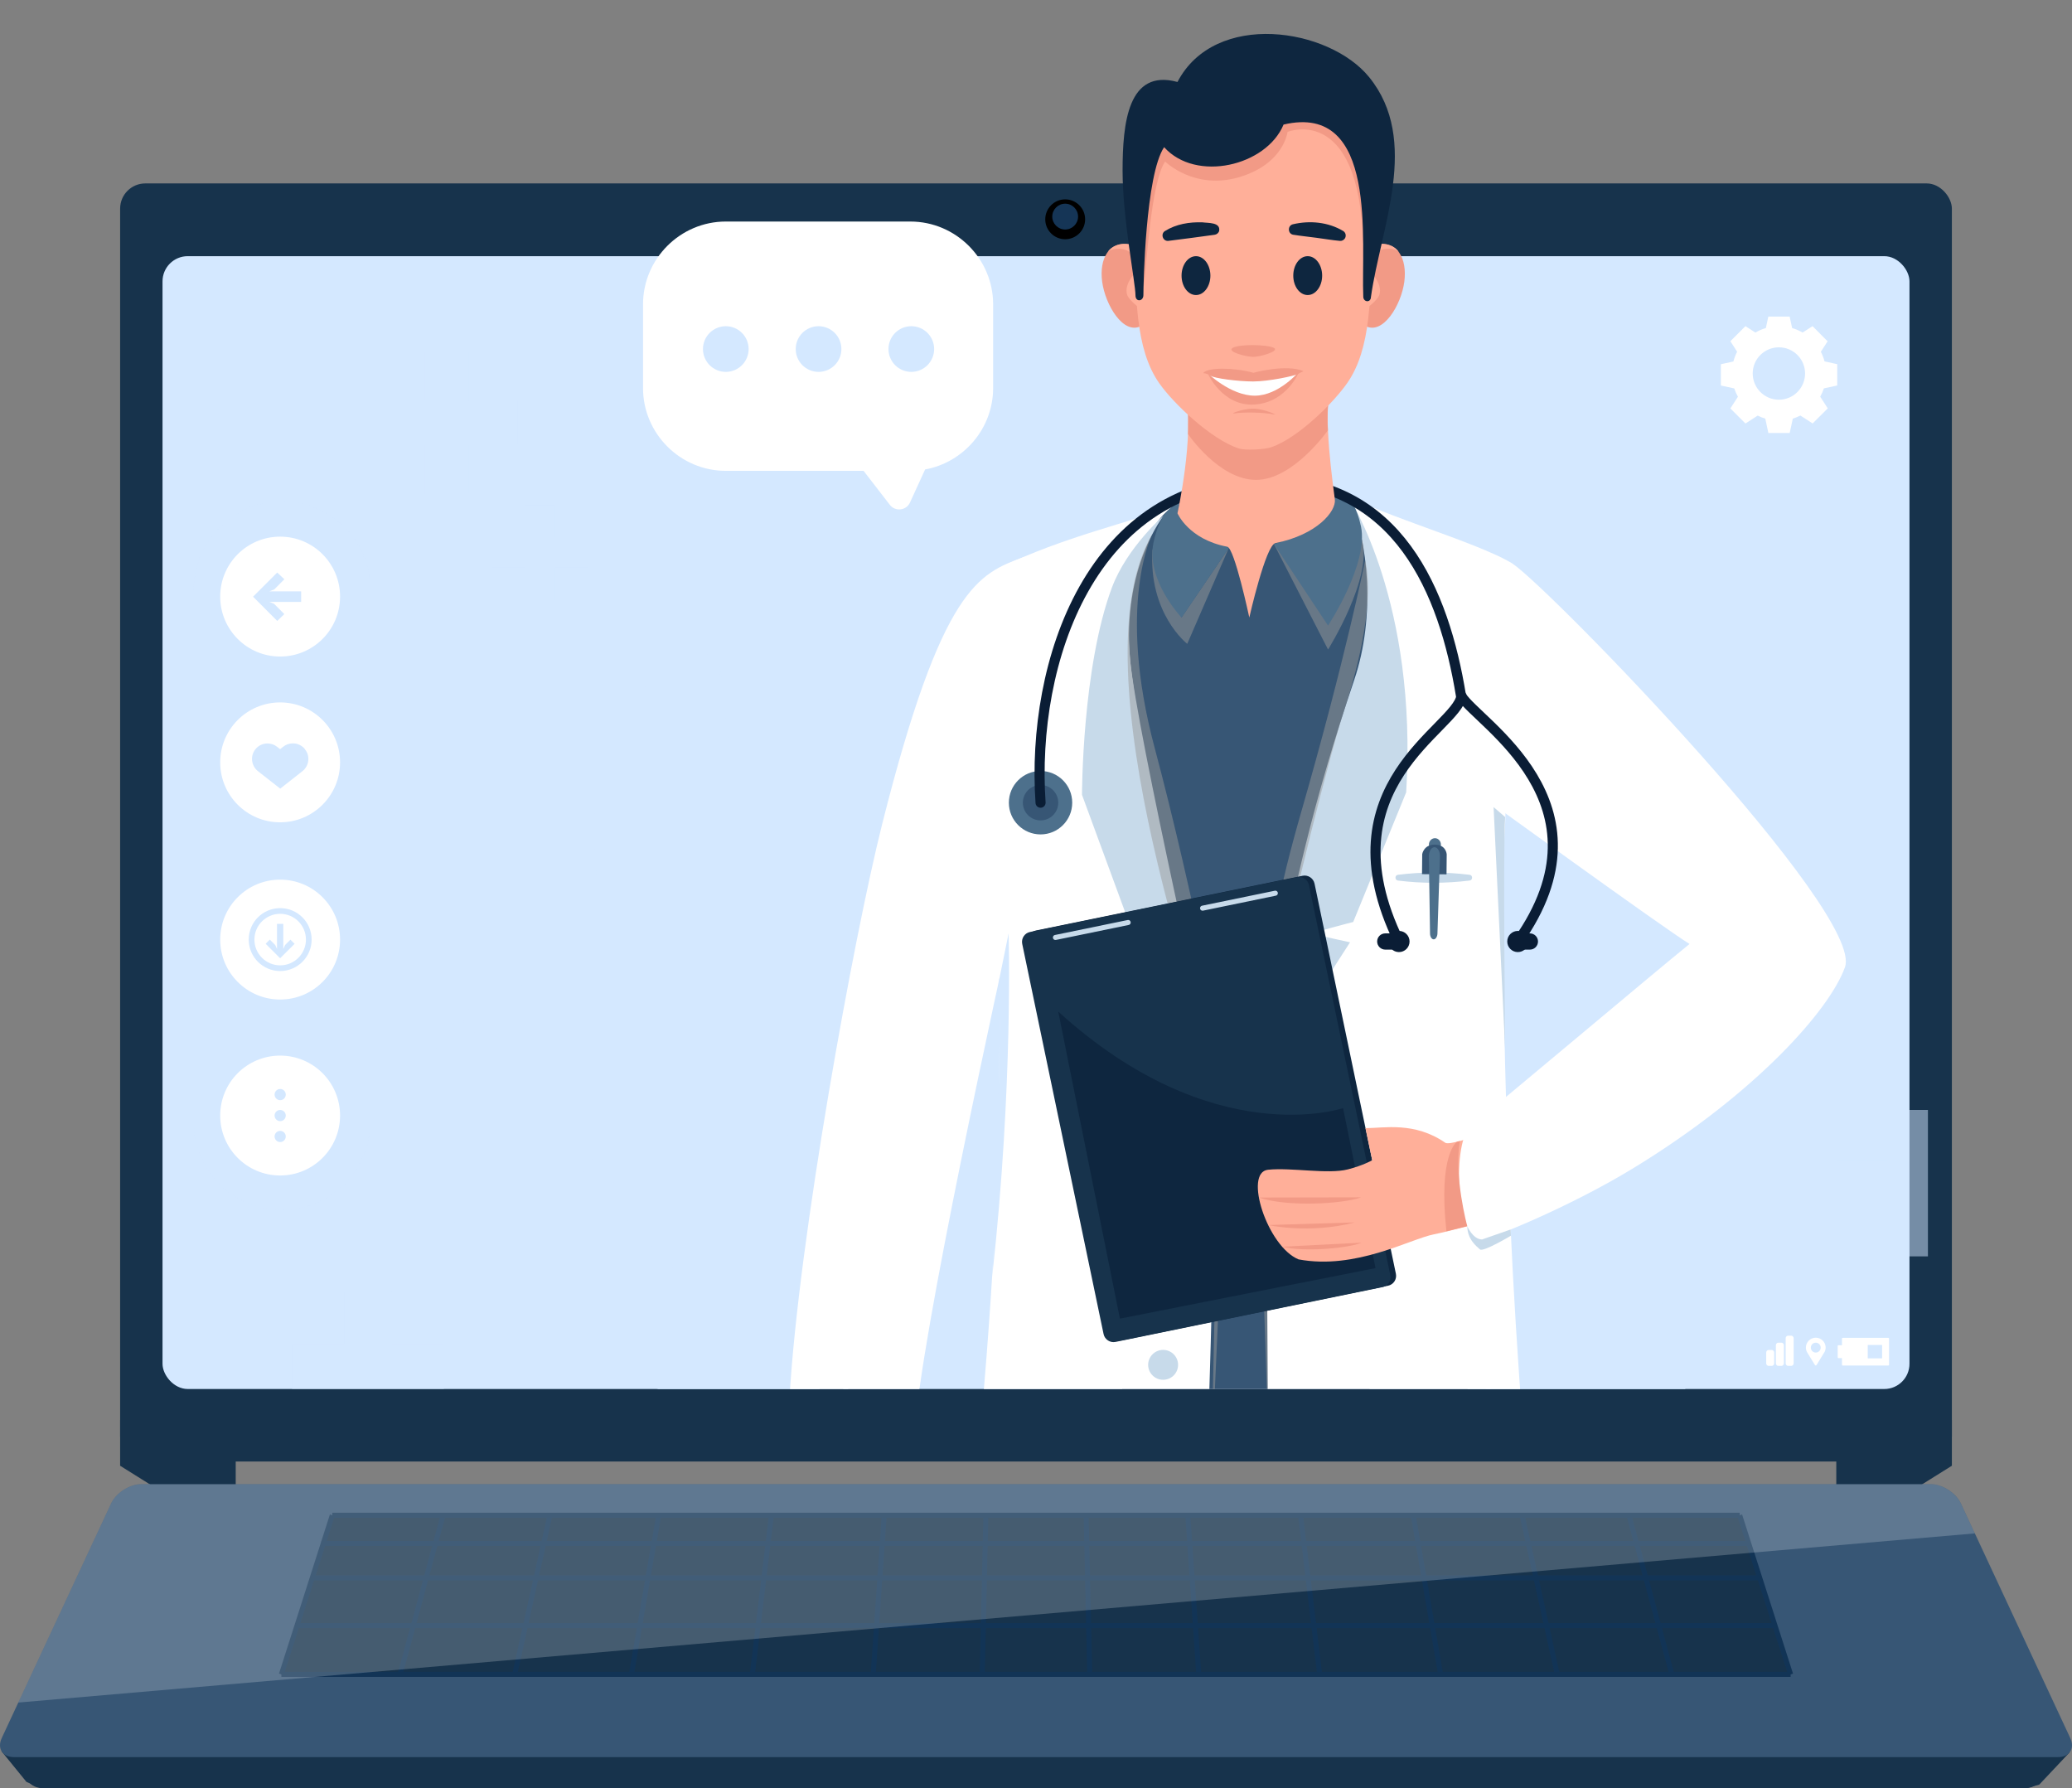 <svg xmlns="http://www.w3.org/2000/svg" xmlns:xlink="http://www.w3.org/1999/xlink" viewBox="0 0 411.03 354.69"><rect x="0" y="0" width="411.03" height="354.69" fill="#808080" stroke="none"/><defs><clipPath id="clippath"><rect x="52.59" width="329.86" height="275.5" style="fill: none;"></rect></clipPath><clipPath id="clippath-1"><rect x="364.56" y="265.35" width="10.18" height="5.49" style="fill: none;"></rect></clipPath></defs><g style="isolation: isolate;"><g id="Camada_2" data-name="Camada 2"><g id="OBJECTS"><g><g><polygon points="46.76 297.6 34.83 297.6 23.83 290.72 23.83 281.6 46.76 285.81 46.76 297.6" style="fill: #17334c;"></polygon><polygon points="364.27 297.6 376.19 297.6 387.2 290.72 387.2 281.6 364.27 285.81 364.27 297.6" style="fill: #17334c;"></polygon><path d="M388.88,305.25c-.93-2.59-3.93-4.71-6.68-4.71H28.83c-2.75,0-5.79,2.11-6.75,4.68l-16.7,44.78c-.96,2.58.5,4.68,3.25,4.68h392.93c2.75,0,4.24-2.12,3.32-4.71l-15.99-44.73Z" style="fill: #17334c;"></path><rect x="23.83" y="36.38" width="363.37" height="253.5" rx="5" ry="5" style="fill: #17334c;"></rect><rect x="32.24" y="50.81" width="346.55" height="224.69" rx="5" ry="5" style="fill: #d4e8ff;"></rect><path d="M215.26,43.5c0,2.18-1.77,3.95-3.96,3.95s-3.95-1.77-3.95-3.95,1.77-3.96,3.95-3.96,3.96,1.77,3.96,3.96Z"></path><path d="M213.86,42.96c0,1.41-1.15,2.56-2.56,2.56s-2.56-1.15-2.56-2.56,1.15-2.56,2.56-2.56,2.56,1.15,2.56,2.56Z" style="fill: #153556;"></path><path d="M180.59,43.94h-36.61c-9.03,0-16.42,7.39-16.42,16.42v16.61c0,9.03,7.39,16.42,16.42,16.42h27.33l5.21,6.74c1.08,1.4,3.26,1.15,4-.46l3-6.56c7.64-1.39,13.49-8.11,13.49-16.14v-16.61c0-9.03-7.39-16.42-16.42-16.42ZM143.98,73.76c-2.5,0-4.53-2.03-4.53-4.53s2.03-4.53,4.53-4.53,4.53,2.03,4.53,4.53-2.03,4.53-4.53,4.53ZM162.38,73.76c-2.5,0-4.53-2.03-4.53-4.53s2.03-4.53,4.53-4.53,4.53,2.03,4.53,4.53-2.03,4.53-4.53,4.53ZM180.78,73.76c-2.5,0-4.53-2.03-4.53-4.53s2.03-4.53,4.53-4.53,4.53,2.03,4.53,4.53-2.03,4.53-4.53,4.53Z" style="fill: #fff;"></path><g><path d="M55.95,99.44c-9.67,0-17.51,7.84-17.51,17.51v105.53c0,9.67,7.84,17.51,17.51,17.51s17.51-7.84,17.51-17.51v-105.53c0-9.67-7.84-17.51-17.51-17.51Z" style="fill: #d4e8ff; mix-blend-mode: multiply; opacity: .5;"></path><path d="M67.46,151.21c0,6.56-5.32,11.89-11.89,11.89s-11.89-5.32-11.89-11.89,5.32-11.89,11.89-11.89,11.89,5.32,11.89,11.89Z" style="fill: #fff;"></path><path d="M67.46,186.36c0,6.57-5.32,11.89-11.89,11.89s-11.89-5.32-11.89-11.89,5.32-11.89,11.89-11.89,11.89,5.32,11.89,11.89Z" style="fill: #fff;"></path><path d="M67.46,221.26c0,6.56-5.32,11.89-11.89,11.89s-11.89-5.32-11.89-11.89,5.32-11.89,11.89-11.89,11.89,5.32,11.89,11.89Z" style="fill: #fff;"></path><path d="M67.46,118.33c0,6.57-5.32,11.89-11.89,11.89s-11.89-5.32-11.89-11.89,5.32-11.89,11.89-11.89,11.89,5.32,11.89,11.89Z" style="fill: #fff;"></path><path d="M60.51,148.61c-.58-.74-1.47-1.17-2.42-1.17-.69,0-1.36.23-1.9.66l-.62.49-.62-.48c-.54-.43-1.2-.65-1.89-.65-.95,0-1.84.43-2.42,1.18-1.04,1.33-.81,3.27.56,4.34l4.39,3.44,4.41-3.47c.64-.51,1.05-1.24,1.15-2.05.1-.82-.13-1.62-.64-2.26Z" style="fill: #d4e8ff;"></path><polygon points="59.74 117.29 53.42 117.29 54.4 116.91 56.41 114.89 54.99 113.56 50.2 118.35 55 123.16 56.4 121.8 54.38 119.77 53.47 119.39 59.74 119.39 59.74 117.29" style="fill: #d4e8ff;"></polygon><g><path d="M57.63,186.36l-1.08,1.08-.35.78v-4.98h-1.25v4.97l-.34-.76-1.09-1.09-.82.83,2.87,2.87,2.87-2.86-.82-.82Z" style="fill: #d4e8ff;"></path><path d="M55.58,180.12c-3.45,0-6.24,2.79-6.24,6.24s2.8,6.24,6.24,6.24,6.24-2.8,6.24-6.24-2.79-6.24-6.24-6.24h0ZM55.58,191.47c-2.82,0-5.11-2.29-5.11-5.11s2.29-5.11,5.11-5.11c2.82,0,5.11,2.29,5.11,5.11,0,2.82-2.29,5.11-5.11,5.11h0Z" style="fill: #d4e8ff;"></path></g><g><path d="M56.69,217.1c0,.61-.5,1.11-1.11,1.11s-1.11-.5-1.11-1.11.5-1.11,1.11-1.11,1.11.5,1.11,1.11Z" style="fill: #d4e8ff;"></path><path d="M56.69,221.26c0,.61-.5,1.11-1.11,1.11s-1.11-.5-1.11-1.11.5-1.11,1.11-1.11,1.11.5,1.11,1.11Z" style="fill: #d4e8ff;"></path><path d="M56.69,225.41c0,.61-.5,1.11-1.11,1.11s-1.11-.5-1.11-1.11.5-1.11,1.11-1.11,1.11.5,1.11,1.11Z" style="fill: #d4e8ff;"></path></g></g><path d="M361.95,71.71c-.18-.68-.43-1.33-.74-1.94l1.34-2.08-1.38-1.38-.23-.24-1.38-1.38-1.97,1.27c-.65-.38-1.35-.68-2.08-.89l-.49-2.27h-4.23l-.49,2.27c-.74.21-1.43.51-2.08.89l-1.97-1.27-1.38,1.38-.23.23-1.38,1.38,1.34,2.08c-.32.61-.56,1.26-.74,1.94l-2.48.54v4.23l2.65.57c.19.58.44,1.13.73,1.65l-1.5,2.32,1.38,1.38.23.23,1.38,1.38,2.43-1.57h0c.5.25,1.02.46,1.57.62h-.06l.61,2.83h4.23l.61-2.83h-.06c.55-.16,1.07-.38,1.57-.63h0s2.43,1.57,2.43,1.57l1.38-1.38.24-.23,1.38-1.38-1.5-2.32c.29-.52.54-1.07.73-1.65l2.65-.57v-4.23l-2.48-.54ZM352.89,79.28c-2.87,0-5.2-2.33-5.2-5.2s2.32-5.19,5.2-5.19,5.19,2.33,5.19,5.19-2.32,5.2-5.19,5.2Z" style="fill: #fff;"></path><g style="clip-path: url(#clippath);"><polygon points="330.27 101.82 315.43 101.82 315.43 86.98 301.88 86.98 301.88 101.82 287.04 101.82 287.04 115.37 301.88 115.37 301.88 130.21 315.43 130.21 315.43 115.37 330.27 115.37 330.27 101.82" style="fill: #d4e8ff; mix-blend-mode: multiply; opacity: .5;"></polygon><g><path d="M150.05,278.22c-3.11.65-7.14-.27-10.23-.71-7.22-1.02-14.01-3.13-20.3-6.9-15.59-9.36-30.74-24.06-35.23-42.55-4.14-17.04,6.97-33.19,23.63-33.04,37.45.35,49.62,53.81,54.9,81.64" style="fill: #d4e8ff; mix-blend-mode: soft-light;"></path><path d="M91.21,201.69s34.06,46.93,67.97,73.23" style="fill: #d4e8ff;"></path></g><g><path d="M297.6,280.27c1.71,1.01,4.28,1.29,6.19,1.66,4.47.86,8.91.99,13.39.03,11.11-2.37,23.04-7.99,29.44-18,5.9-9.23,2.61-21.02-7.27-24.31-22.2-7.38-40.22,21.74-48.98,37.11" style="fill: #d4e8ff; mix-blend-mode: soft-light;"></path><path d="M347.87,246.98s-29.63,20.82-55,29.49" style="fill: #d4e8ff;"></path></g><g><path d="M168.01,276.02c-36.89-27.98-58.33-103.44-47.08-129.66,6.91-16.11,25.5-22.37,38.73-12.24,29.74,22.76,20.83,116.46,8.35,141.9" style="fill: #d4e8ff; mix-blend-mode: soft-light;"></path><path d="M142.29,129.42s12.52,101.62,23.85,143.02" style="fill: #d4e8ff;"></path></g><path d="M244.37,332.45l4.41,30.5s11.64,22.42,49.8,24.7l1.39-17.66-48.41-103.53h-10.81l-44.03,101.87.62,16.18s41.69-3.76,44.52-33.41" style="fill: #9b9b9b; mix-blend-mode: multiply; opacity: .5;"></path><polygon points="268.1 99.1 254.12 89.18 244 89.35 233.95 99.96 215.55 107.01 223.18 288.94 271.49 279.05 280.09 122.48 268.1 99.1" style="fill: #375675;"></polygon><path d="M241.26,218.04c.31-12.38-11.02-39.27-14.83-70.91-1.09-9-3.4-18.23-2.19-27.25.79-5.84,3.1-17.43,9.71-19.92-10.29,3.88-22.54,6.33-35.77,12.7l.33,45.9c-1.05,8.3.62,45.4-.88,79.4-2.36,53.55-10.93,115.71-12.03,128.38-.05.56,16.13,4.47,31.64-.48,7.13-2.28,19.63-14.14,21.16-48.46,2.01-45.12,2.85-99.36,2.85-99.36Z" style="fill: #fff;"></path><path d="M251.19,218.32c-.11-23.76,9.49-46.38,15.29-69.06,3.66-14.3,12.16-40.61-2.01-52.73,5.33,4.55,28.21,10.68,35.63,15.29l-1.51,51.34c-.85,11.87-.35,41.2.59,68.44,1.84,53.79,8.74,120.36,13.21,137.76.06.22-19.78,2.07-38.67-1.81-18.26-3.75-22.25-28.53-22.1-54.8,0,0-.42-94.41-.42-94.43Z" style="fill: #fff;"></path><path d="M267.61,98.76s13.66,20.67,11.34,58.39l-10.51,25.72s-8.69,2.21-8.05,2.38c.64.16,7.42,1.65,7.42,1.65l-16.24,25.21s.71-28.98,17.09-77.31c4.26-12.57,2.79-27.61-1.05-36.03Z" style="fill: #c7daea;"></path><path d="M234.34,238.18c0,1.64-1.33,2.97-2.97,2.97s-2.97-1.33-2.97-2.97,1.33-2.97,2.97-2.97,2.97,1.33,2.97,2.97Z" style="fill: #c7daea;"></path><path d="M233.7,270.71c0,1.64-1.33,2.96-2.97,2.96s-2.97-1.33-2.97-2.96,1.33-2.97,2.97-2.97,2.97,1.33,2.97,2.97Z" style="fill: #c7daea;"></path><path d="M277.31,173.51c4.74-.6,9.49-.58,14.23,0,.65.07.64,1.07,0,1.14-4.74.58-9.49.6-14.23,0-.65-.08-.64-1.07,0-1.14h0Z" style="fill: #c7daea;"></path><path d="M175.89,294.97c7.47,7.19,4.87,16.18,5.5,22.31.43,4.17,2.59,8.93-.88,7.42-6.21-2.69-4.78-13.09-4.78-13.09,0,0-1.98.92-1.89,3.6.15,4.53,1.41,9.09,3.64,8.77.47,4.9-7.55,4.13-12.64,2.39-6.96-9.57-6.35-23.38-6.27-24.89.18-3.25.52-12.46.52-12.46l18.6-10.98s-2.96,15.74-1.79,16.93Z" style="fill: #ffaf99;"></path><path d="M203.02,110.51c-8.83,3.28-16.14,5.83-28,52.86-5.64,22.36-16.64,82.63-18.4,113.9-.07,1.31,2.08,3.51,2.01,4.7-.39,7.31-.58,12.42-.49,14.18.26,5.16,20.67-.53,20.88-5.54.06-1.51.6-5.86,1.44-11.99.18-1.3,1.76-1.94,1.97-3.39,4.23-29.98,19.94-99.85,19.94-99.85" style="fill: #fff;"></path><path d="M230.92,102.19s-7.36,6.36-10.35,14.36c-5.93,15.89-5.93,41.1-5.93,41.1l9.74,26.48,5.97,1.11-4.38,3.82,14.8,23.04s-15.26-66.84-16.58-81.22c-1.69-18.38,6.73-28.69,6.73-28.69Z" style="fill: #c7daea;"></path><path d="M243.76,108.69l-8.24,19.01s-7.75-5.98-6.9-18.77l5.75,13.56,9.38-13.79Z" style="fill: #9b9b9b; mix-blend-mode: multiply; opacity: .5;"></path><path d="M243.93,108.45l-9.54,14.04s-7.11-7.46-5.57-14.85c1.53-7.4,5.18-7.92,5.18-7.92,0,0-2.36,4.82,9.93,8.74Z" style="fill: #4d708c;"></path><path d="M252.75,107.98l10.7,20.85s8.94-14.26,6.73-21.76l-17.42.9Z" style="fill: #9b9b9b; mix-blend-mode: multiply; opacity: .5;"></path><path d="M252.71,107.89l10.74,16.19s8.07-12.23,6.54-19.63c-1.54-7.39-5.52-7.92-5.52-7.92,0,0,2.34,7.31-11.76,11.36Z" style="fill: #4d708c;"></path><path d="M228.6,105.91s-7.19,13.87.46,42.45c7.65,28.58,14.7,65.47,14.7,65.47l-3.65,81.54s2.03-74.95,1.15-82.18c-.87-7.23-28.54-80.26-12.66-107.29Z" style="fill: #9b9b9b; mix-blend-mode: multiply; opacity: .5;"></path><path d="M270.82,111.09s-3.88,19.38-12.69,49.95c-8.69,30.17-8.42,45.27-8.64,51.06-.22,5.79,2.08,71.03,2.08,71.03,0,0-.96-72.78,1.69-87.74,2.65-14.96,10.93-47.04,13.17-53.81,2.23-6.78,6.42-21.16,4.39-30.48Z" style="fill: #9b9b9b; mix-blend-mode: multiply; opacity: .5;"></path><path d="M270.85,224.21c-2.07.15-4.01.34-5.74.26-4.18-.19-9.06-2.08-7.36,1.29,3.04,6.05,13.33,4.04,13.33,4.04" style="fill: #ffaf99;"></path><g><path d="M258.4,173.7c1.08-.22,2.14.48,2.37,1.56l16.14,77.39c.22,1.08-.47,2.14-1.55,2.36l-52.95,10.87c-1.08.22-2.14-.48-2.37-1.56l-16.13-77.39c-.22-1.08.47-2.14,1.55-2.36l52.95-10.87Z" style="fill: #0e263f;"></path><path d="M257.29,173.99c1.08-.22,2.14.48,2.37,1.56l16.14,77.38c.22,1.08-.47,2.14-1.55,2.36l-52.96,10.87c-1.08.22-2.14-.48-2.37-1.56l-16.14-77.39c-.22-1.08.47-2.14,1.55-2.36l52.96-10.87Z" style="fill: #17334c;"></path><line x1="209.37" y1="185.94" x2="223.8" y2="182.97" style="fill: none; stroke: #c7daea; stroke-linecap: round; stroke-miterlimit: 10;"></line><line x1="238.56" y1="180.13" x2="252.99" y2="177.16" style="fill: none; stroke: #c7daea; stroke-linecap: round; stroke-miterlimit: 10;"></line></g><path d="M249.73,237.49s11.46,1.88,17.55-.61" style="fill: #f29a86;"></path><path d="M251.18,241.98s10.19,1.91,16.1-.22" style="fill: #f29a86;"></path><path d="M253.76,246.55s8.4,1.58,14.09.09" style="fill: #f29a86;"></path><path d="M296.29,160.08l2.29,47.94s-.42-40.54,0-45.97l-2.29-1.97Z" style="fill: #c7daea;"></path><path d="M198.1,194.85l1.98-9.72s.96,29.94-3.24,67.94c0,0,2.09-48.52,1.26-58.22Z" style="fill: #d4e8ff;"></path><path d="M209.93,200.65l12.23,60.89,50.71-10.02-6.44-31.74s-25.75,8.82-56.5-19.14Z" style="fill: #0e263f;"></path><path d="M272.21,230.12s-1.74,1.03-4.84,1.82c-3.95,1.01-11.22-.41-15.82.07-4.9.5-.16,15.22,6.05,17.78,11.35,2.12,22.05-4.02,26.85-4.97,3.19-.63,11.41-2.86,11.41-2.86l7.09-20.4s-14.84,6.01-16.24,5.1c-6.13-4.24-12.19-2.9-15.84-2.9" style="fill: #ffaf99;"></path><path d="M300.09,111.82c7.82,5.37,69.73,69.16,65.91,79.99-2.96,8.38-17.62,25.04-42.08,39.94-12.65,7.71-28.17,13.96-29.92,14.1-5.15.43-6.08-19.61-2.11-22.67,4.4-3.4,36.37-30.39,43.27-35.95-5.14-3.14-42.29-30.08-42.29-30.08" style="fill: #fff;"></path><path d="M289.02,226.46s-3.75,2.41-2.09,17.75l4.13-1.02s-2.68-9.92-1.46-16.88l-.59.15Z" style="fill: #f29a86;"></path><g><path d="M277.52,186.74c-15.17-31.04,11.5-42.22,12.38-48.67,3.17,5.26,30.73,21.14,11.2,48.67" style="fill: none; stroke: #0a1d35; stroke-miterlimit: 10; stroke-width: 2px;"></path><path d="M279.62,186.74c0,1.16-.94,2.1-2.1,2.1s-2.1-.94-2.1-2.1.94-2.1,2.1-2.1,2.1.94,2.1,2.1Z" style="fill: #0a1d35;"></path><path d="M303.2,186.74c0,1.16-.94,2.1-2.1,2.1s-2.1-.94-2.1-2.1.94-2.1,2.1-2.1,2.1.94,2.1,2.1Z" style="fill: #0a1d35;"></path><path d="M277.64,186.74c0,.89-.72,1.61-1.61,1.61h-1.23c-.88,0-1.61-.72-1.61-1.61h0c0-.89.72-1.61,1.61-1.61h1.23c.89,0,1.61.72,1.61,1.61h0Z" style="fill: #0a1d35;"></path><path d="M305.1,186.74c0,.89-.72,1.61-1.61,1.61h-1.23c-.89,0-1.61-.72-1.61-1.61h0c0-.89.72-1.61,1.61-1.61h1.23c.89,0,1.61.72,1.61,1.61h0Z" style="fill: #0a1d35;"></path><path d="M212.7,159.21c0,3.47-2.81,6.29-6.28,6.29s-6.29-2.82-6.29-6.29,2.82-6.29,6.29-6.29,6.28,2.81,6.28,6.29Z" style="fill: #4d708c;"></path><path d="M209.93,159.21c0,1.94-1.57,3.51-3.51,3.51s-3.51-1.57-3.51-3.51,1.57-3.51,3.51-3.51,3.51,1.57,3.51,3.51Z" style="fill: #375675;"></path><path d="M206.42,159.21c-1.9-27.64,9.85-64.02,44.77-64.02,26.19,0,35.28,22.27,38.62,42.74" style="fill: none; stroke: #0a1d35; stroke-linecap: round; stroke-linejoin: round; stroke-width: 2px;"></path></g><path d="M218.64,55.87c.62,4.64,4.22,10.6,7.67,8.8,2.77-1.45,5.12-3.86,4.5-8.5-.62-4.65-3.05-6.92-6.74-7.67-3.98-.8-6.05,2.72-5.43,7.37Z" style="fill: #f29a86;"></path><path d="M219.74,50c.74-.92,4.73-1.42,5.88,2.07l-.43-3.29s-1.28-.6-2.81-.36c-1.97.32-2.64,1.58-2.64,1.58Z" style="fill: #ffaf99;"></path><path d="M278.58,55.87c-.61,4.64-4.22,10.6-7.67,8.8-2.78-1.45-5.12-3.86-4.5-8.5.62-4.65,3.05-6.92,6.74-7.67,3.98-.8,6.04,2.72,5.43,7.37Z" style="fill: #f29a86;"></path><path d="M277.49,50c-.75-.92-4.73-1.42-5.88,2.07l.43-3.29s1.28-.6,2.8-.36c1.97.32,2.65,1.58,2.65,1.58Z" style="fill: #ffaf99;"></path><path d="M263.9,77.48c-1.46,5.08.56,18.75.9,21.6.27,2.31-3.48,6.97-11.79,8.64-1.93.39-5.18,14.76-5.18,14.76,0,0-2.93-13.76-4.37-14.04-7.7-1.46-9.88-6.64-9.88-6.64,0,0,3.4-15.35,1.63-23.7l28.69-.62Z" style="fill: #ffaf99;"></path><path d="M263.45,80.48s-.22,1.79-.03,4.87c0,0-6.87,9.83-14.24,9.83s-13.51-9.09-13.51-9.09c0,0,.12-6.08-.15-8.62l27.92,3Z" style="fill: #f29a86;"></path><path d="M225.19,46.2c0,12.93,10.48,23.41,23.41,23.41s23.41-10.48,23.41-23.41c0-17.36-10.48-25.71-23.41-25.71s-23.41,8.71-23.41,25.71Z" style="fill: #ffaf99;"></path><path d="M225.19,46.2c0,12.52,0,23,4.77,29.81,2.88,4.1,10.34,11.15,15.75,12.93,1.34.44,5.19.22,6.53-.25,5.36-1.9,12.25-8.77,14.99-12.68,4.78-6.81,4.78-17.29,4.78-29.81" style="fill: #ffaf99;"></path><path d="M234.39,54.67c0,2.13,1.28,3.85,2.86,3.85s2.86-1.73,2.86-3.85-1.28-3.86-2.86-3.86-2.86,1.73-2.86,3.86Z" style="fill: #0e263f;"></path><path d="M256.55,54.67c0,2.13,1.28,3.85,2.86,3.85s2.87-1.73,2.87-3.85-1.28-3.86-2.87-3.86-2.86,1.73-2.86,3.86Z" style="fill: #0e263f;"></path><path d="M240.92,46.57c-2.96.39-6.2.86-9.17,1.21-1.09.1-1.57-1.4-.65-1.96,2.23-1.39,4.87-1.81,7.44-1.72,1.1.16,3.61-.05,3.31,1.69-.12.44-.5.73-.93.78h0Z" style="fill: #0e263f;"></path><path d="M256.45,44.49c3.36-.8,7.02-.46,10.01,1.33.5.31.64.97.33,1.47-.22.34-.6.52-.98.49-.81-.06-1.58-.19-2.36-.29,0,0-2.25-.32-2.25-.32-1.37-.19-3.32-.39-4.65-.61-1.1-.17-1.17-1.79-.1-2.07h0Z" style="fill: #0e263f;"></path><path d="M252.71,69c-1.5-.71-6.9-.76-8.18,0-1.27.77,2.7,1.78,4.09,1.78s5.29-1.13,4.09-1.78Z" style="fill: #f29a86;"></path><path d="M272.09,54.18c1.58,1.71,1.91,3.29,1.52,4.35-.39,1.05-2.37,2.51-2.37,2.51l.86-6.85Z" style="fill: #ffaf99;"></path><path d="M225.13,54.18c-1.58,1.71-1.9,3.29-1.51,4.35.39,1.05,2.37,2.51,2.37,2.51l-.86-6.85Z" style="fill: #ffaf99;"></path><path d="M226.83,57.28c.67-4.88,1.48-21.09,4.3-25.24,0,0,5.79,5.73,14.69,3.1,8.9-2.64,9.59-8.98,9.59-8.98,0,0,15.26-6.18,15.02,25.13l2.08-22.67-10.22-7.25-11.71,1.19-23.74,5.87-1.44,15.36,1.44,13.51Z" style="fill: #f29a86;"></path><path d="M254.61,24.71c18.86-4.44,15.37,23.43,15.83,34.18.05,1.07,1.49,1.21,1.52,0,1.92-13.71,9.83-31.03-.35-43.58-7.96-9.81-30.59-13.31-38.03.95-9.84-2.68-10.89,8.18-10.89,17.63s2.56,22.25,2.56,24.69c0,1.4,1.57,1.22,1.57-.05,0-1.97.41-23.83,4.11-29.34,6.33,7.04,20.27,3.74,23.69-4.47Z" style="fill: #0e263f;"></path><path d="M256.76,74.02c-4.66,1.27-11.75.86-16.1.34-.54-.06-.84.26-.3.82.92.96,5,4.26,8.25,4.26s7.26-3.6,8.3-4.72c.38-.41.27-.81-.15-.7Z" style="fill: #fff;"></path><path d="M239.55,74s2.92,6.69,9.37,6.23c6.45-.46,8.83-6.59,8.83-6.59,0,0-4.04,4.84-8.83,4.84s-9.37-4.48-9.37-4.48Z" style="fill: #f29a86;"></path><path d="M252.67,82.2c-2.2-.45-6.02-.47-7.75-.21-1.24.19,1.62-.99,3.87-.93,2.06.05,5.07,1.43,3.88,1.13Z" style="fill: #f29a86;"></path><path d="M238.68,74c.87-1.2,6.19-1.1,9.97-.06,0,0,6.56-1.82,9.97-.3,0,0-.48.13-1.11.52-.62.39-5.86,1.5-8.9,1.5s-7.77-.63-8.48-1.14c-.71-.51-1.44-.51-1.44-.51Z" style="fill: #f29a86;"></path><path d="M283.46,167.51c0,.7.52,1.28,1.18,1.28.66,0,1.2-.56,1.2-1.26,0-.7-.52-1.28-1.18-1.28-.66,0-1.2.56-1.2,1.26Z" style="fill: #4d708c;"></path><path d="M286.95,173.42l.04-3.97s-.11-1.91-2.34-1.93c-2.23-.02-2.52,1.89-2.52,1.89l-.04,3.97,4.86.04Z" style="fill: #375675;"></path><path d="M283.45,169.86l.23,15.31c.01.65.35,1.16.75,1.14.38-.02.69-.52.72-1.13l.5-15.3c.03-.97-.43-1.8-1.04-1.84-.61-.04-1.13.71-1.16,1.69,0,.04,0,.09,0,.13Z" style="fill: #4d708c;"></path><path d="M249.74,237.52c5.31,1.87,16.51,1.34,20.27-.04" style="fill: #f29a86;"></path><path d="M251.57,242.98s8.15,1.83,17.18-.52" style="fill: #f29a86;"></path><path d="M254.36,247.28c4.51,1.14,13.41.23,15.72-.8" style="fill: #f29a86;"></path><path d="M291.06,243.19s1.09,2.62,2.94,2.65l5.67-1.98.06,1.23s-5.52,3.31-6.15,2.72-2.51-1.96-2.51-4.62Z" style="fill: #c7daea;"></path><path d="M158.65,299.76c3,2.12,14.1-.42,17.24-4.78l-.21-.64s-13.05,5.63-16.83,3.09l-.19,2.33Z" style="fill: #f29a86;"></path><polygon points="102.64 79.42 93 79.42 93 69.78 84.2 69.78 84.2 79.42 74.56 79.42 74.56 88.22 84.2 88.22 84.2 97.86 93 97.86 93 88.22 102.64 88.22 102.64 79.42" style="fill: #d4e8ff; mix-blend-mode: multiply; opacity: .5;"></polygon><polygon points="116.63 106.66 110.1 106.66 110.1 100.13 104.14 100.13 104.14 106.66 97.61 106.66 97.61 112.62 104.14 112.62 104.14 119.15 110.1 119.15 110.1 112.62 116.63 112.62 116.63 106.66" style="fill: #d4e8ff; mix-blend-mode: multiply; opacity: .5;"></polygon><polygon points="393.31 230.12 383.34 230.12 383.34 220.15 374.24 220.15 374.24 230.12 364.27 230.12 364.27 239.22 374.24 239.22 374.24 249.19 383.34 249.19 383.34 239.22 393.31 239.22 393.31 230.12" style="fill: #d4e8ff; mix-blend-mode: multiply; opacity: .5;"></polygon><polygon points="88.05 266.56 77.72 266.56 77.72 256.23 68.28 256.23 68.28 266.56 57.95 266.56 57.95 276 68.28 276 68.28 286.33 77.72 286.33 77.72 276 88.05 276 88.05 266.56" style="fill: #d4e8ff; mix-blend-mode: multiply; opacity: .5;"></polygon></g><polygon points="243.56 345.57 1.59 345.57 .31 347.36 5.25 353.43 8.18 354.69 243.56 354.69 243.56 345.57" style="fill: #17334c;"></polygon><polygon points="167.37 345.57 409.34 345.57 410.53 347.6 404.53 353.97 401.9 354.69 167.37 354.69 167.37 345.57" style="fill: #17334c;"></polygon><path d="M388.98,298.18c-.98-2.1-3.67-3.81-5.99-3.81H28.04c-2.31,0-5.01,1.72-5.99,3.81L.36,344.7c-.98,2.1.12,3.81,2.43,3.81h405.45c2.32,0,3.41-1.72,2.43-3.81l-21.69-46.52Z" style="fill: #375675;"></path><polygon points="355.21 332.1 55.82 332.1 65.92 300.54 345.11 300.54 355.21 332.1" style="fill: #17334c;"></polygon><line x1="87.89" y1="300.54" x2="79.38" y2="332.1" style="fill: none; mix-blend-mode: multiply; stroke: #123456; stroke-miterlimit: 10;"></line><line x1="323.14" y1="300.54" x2="331.65" y2="332.1" style="fill: none; mix-blend-mode: multiply; stroke: #123456; stroke-miterlimit: 10;"></line><line x1="109.08" y1="300.54" x2="102.11" y2="332.1" style="fill: none; mix-blend-mode: multiply; stroke: #123456; stroke-miterlimit: 10;"></line><line x1="301.95" y1="300.54" x2="308.92" y2="332.1" style="fill: none; mix-blend-mode: multiply; stroke: #123456; stroke-miterlimit: 10;"></line><line x1="130.67" y1="300.54" x2="125.25" y2="332.1" style="fill: none; mix-blend-mode: multiply; stroke: #123456; stroke-miterlimit: 10;"></line><line x1="280.36" y1="300.54" x2="285.78" y2="332.1" style="fill: none; mix-blend-mode: multiply; stroke: #123456; stroke-miterlimit: 10;"></line><line x1="153.03" y1="300.54" x2="149.24" y2="332.1" style="fill: none; mix-blend-mode: multiply; stroke: #123456; stroke-miterlimit: 10;"></line><line x1="257.99" y1="300.54" x2="261.79" y2="332.1" style="fill: none; mix-blend-mode: multiply; stroke: #123456; stroke-miterlimit: 10;"></line><line x1="175.4" y1="300.54" x2="173.22" y2="332.1" style="fill: none; mix-blend-mode: multiply; stroke: #123456; stroke-miterlimit: 10;"></line><line x1="235.63" y1="300.54" x2="237.81" y2="332.1" style="fill: none; mix-blend-mode: multiply; stroke: #123456; stroke-miterlimit: 10;"></line><line x1="195.57" y1="300.54" x2="194.85" y2="332.1" style="fill: none; mix-blend-mode: multiply; stroke: #123456; stroke-miterlimit: 10;"></line><line x1="215.46" y1="300.54" x2="216.18" y2="332.1" style="fill: none; mix-blend-mode: multiply; stroke: #123456; stroke-miterlimit: 10;"></line><line x1="65.92" y1="300.54" x2="345.11" y2="300.54" style="fill: none; mix-blend-mode: multiply; stroke: #123456; stroke-miterlimit: 10;"></line><line x1="55.82" y1="332.1" x2="355.21" y2="332.1" style="fill: none; mix-blend-mode: multiply; stroke: #123456; stroke-miterlimit: 10;"></line><line x1="63.76" y1="306.14" x2="346.9" y2="306.14" style="fill: none; mix-blend-mode: multiply; stroke: #123456; stroke-miterlimit: 10;"></line><line x1="62.25" y1="312.96" x2="349.09" y2="312.96" style="fill: none; mix-blend-mode: multiply; stroke: #123456; stroke-miterlimit: 10;"></line><line x1="59.22" y1="322.42" x2="352.11" y2="322.42" style="fill: none; mix-blend-mode: multiply; stroke: #123456; stroke-miterlimit: 10;"></line><line x1="65.92" y1="300.54" x2="55.82" y2="332.1" style="fill: none; mix-blend-mode: multiply; stroke: #123456; stroke-miterlimit: 10;"></line><line x1="345.11" y1="300.54" x2="355.21" y2="332.1" style="fill: none; mix-blend-mode: multiply; stroke: #123456; stroke-miterlimit: 10;"></line><g><path d="M410.67,344.7l-18.92-40.57h0L3.63,337.69l-3.27,7.01c-.98,2.1.12,3.81,2.43,3.81h405.45c2.32,0,3.41-1.72,2.43-3.81Z" style="fill: none;"></path><path d="M391.75,304.14l-2.78-5.95c-.98-2.1-3.67-3.81-5.99-3.81H28.04c-2.31,0-5.01,1.72-5.99,3.81l-18.42,39.5,388.12-33.55h0Z" style="fill: #fff; opacity: .2;"></path></g></g><g style="clip-path: url(#clippath-1);"><path d="M374.61,265.35h-9.08c-.07,0-.13.06-.13.13v1.34h-.72c-.07,0-.13.06-.13.13v2.29c0,.07.06.13.13.13h.72v1.34c0,.07.06.13.13.13h9.08c.07,0,.13-.06.13-.13v-5.22c0-.07-.06-.13-.13-.13h0ZM373.36,269.42h-2.85v-2.66h2.85v2.66Z" style="fill: #fff;"></path></g><path d="M360.2,268.26c.54,0,.98-.44.98-.98s-.44-.98-.98-.98-.98.44-.98.98.44.98.98.98Z" style="fill: none;"></path><path d="M361.95,268.15h0c.13-.26.21-.55.21-.87,0-1.08-.88-1.96-1.96-1.96s-1.96.88-1.96,1.96c0,.32.08.61.21.87h-.01s.03.04.08.12c.03.04.05.09.08.13.36.59,1.24,2.02,1.38,2.25.18.29.3.21.42.02.1-.16,1.02-1.66,1.39-2.27.03-.04.05-.09.08-.13.05-.08.08-.12.08-.12ZM360.2,266.31c.54,0,.98.44.98.98s-.44.98-.98.98-.98-.44-.98-.98.44-.98.98-.98Z" style="fill: #fff;"></path><rect x="350.87" y="268.26" width=".58" height="2.15" style="fill: #fff; stroke: #fff; stroke-linecap: round; stroke-linejoin: round;"></rect><rect x="352.79" y="266.81" width=".58" height="3.6" style="fill: #fff; stroke: #fff; stroke-linecap: round; stroke-linejoin: round;"></rect><rect x="354.73" y="265.42" width=".58" height="4.99" style="fill: #fff; stroke: #fff; stroke-linecap: round; stroke-linejoin: round;"></rect></g></g></g></g></svg>